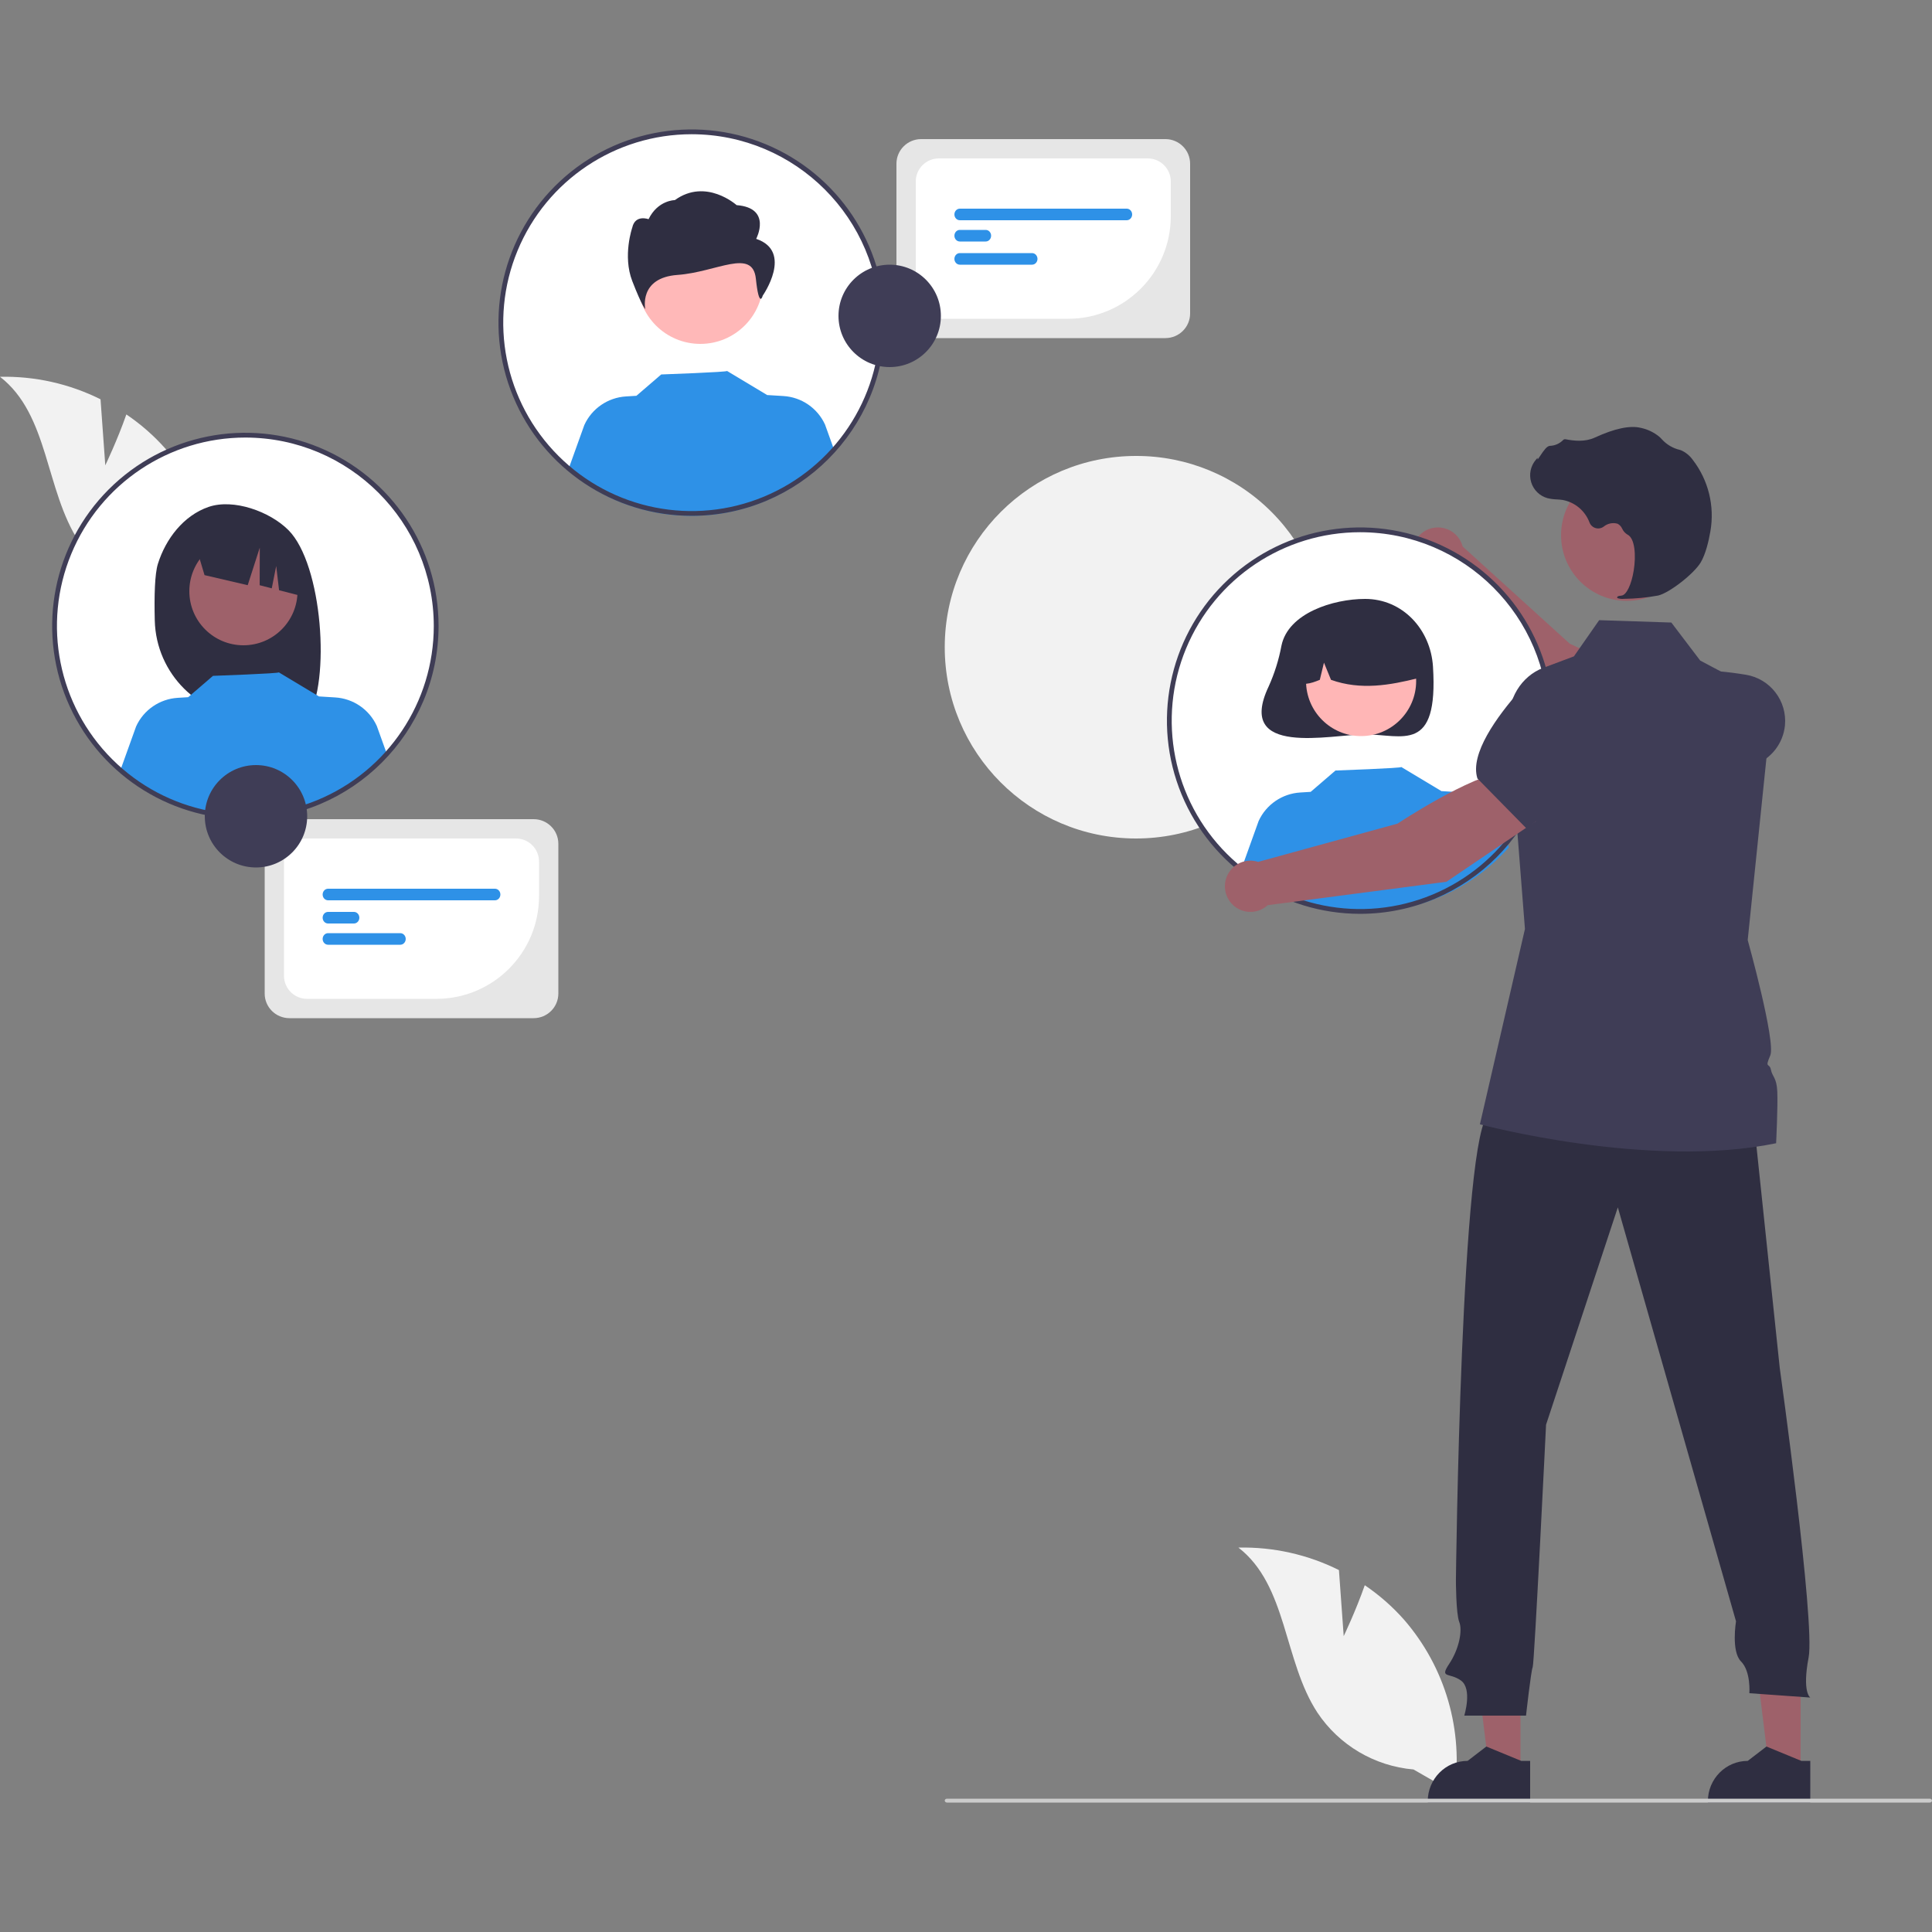 <?xml version="1.0" encoding="UTF-8"?> <svg xmlns="http://www.w3.org/2000/svg" xmlns:xlink="http://www.w3.org/1999/xlink" width="1000px" height="1000px" viewBox="0 0 1000 1000" version="1.1"><rect x="0" y="0" width="1000" height="1000" fill="#808080" stroke="none"/><title>Lead Generation Company</title><g id="Lead-Generation-Company" stroke="none" stroke-width="1" fill="none" fill-rule="evenodd"><rect id="Rectangle" x="0" y="0" width="1000" height="1000"></rect><g id="undraw_connecting-teams_nnjy" transform="translate(0, 67)" fill-rule="nonzero"><path d="M687,268.176 C686.902,322.852 642.5,367.097 587.824,367 C533.148,366.903 488.903,322.501 489,267.824 C489.097,213.148 533.499,168.903 588.175,169 C614.452,168.979 639.654,179.432 658.202,198.046 C676.75,216.659 687.114,241.898 687,268.176 Z" id="Path" fill="#F2F2F2"></path><path d="M852.072,326 L866,299.481 C853.511,284.442 812.534,266.202 812.534,266.202 L757.074,215.864 C755.442,209.655 749.571,205.514 743.155,206.046 C736.74,206.578 731.636,211.63 731.055,218.023 C730.473,224.416 734.582,230.301 740.796,231.976 L800.711,303.632 L852.072,326 Z" id="Path" fill="#9E616A"></path><path d="M845,323.571 L864.588,329.823 C878.832,334.37 894.181,334.028 908.21,328.85 L908.21,328.85 C916.866,325.619 922.943,317.743 923.888,308.532 L923.888,308.532 C925.105,295.822 916.294,284.339 903.727,282.258 C885.358,279.232 861.689,277.74 853.245,287.813 L853.159,287.915 L845,323.571 Z" id="Path" fill="#3F3D56"></path><circle id="Oval" fill="#FFFFFF" cx="704" cy="306" r="99"></circle><path d="M663.277,267.204 C661.921,274.479 659.697,281.566 656.653,288.313 C639.224,325.132 688.859,313.131 706.597,313.131 C725.99,313.131 744.546,323.315 741.712,278.066 C740.502,258.737 725.99,243 706.597,243 C690.031,243 666.741,250.353 663.277,267.204 Z" id="Path" fill="#2F2E41"></path><circle id="Oval" fill="#FFB6B6" cx="704.5" cy="285.5" r="28.5"></circle><path d="M684.571,255.735 C694.7,249.581 707.388,249.414 717.676,255.3 C727.964,261.186 734.218,272.19 733.994,284.011 C719.533,287.629 704.342,290.398 688.92,284.876 L685.279,275.993 L683.131,284.883 C678.435,286.796 673.727,288.414 669.018,284.864 C668.627,273.087 674.551,261.991 684.571,255.735 Z" id="Path" fill="#2F2E41"></path><path d="M781,371.568 C745.444,411.928 684.003,416.358 643,381.517 L651.46,357.966 C655.356,349.442 663.651,343.76 673.024,343.194 L678.406,342.864 L691.24,331.822 C691.24,331.822 725.821,330.59 725.308,330 L746.254,342.569 L746.237,342.482 L754.471,342.986 C763.846,343.55 772.141,349.232 776.035,357.758 L781,371.568 Z" id="Path" fill="#2E91E7"></path><path d="M695.497,779.858 L693.034,745.671 C676.898,737.622 659.036,733.625 641,734.028 C666.374,753.598 664.342,792.713 681.914,819.482 C693.147,836.309 711.439,847.126 731.625,848.878 L752.742,861 C757.631,828.759 748.126,795.998 726.731,771.349 C720.733,764.575 713.904,758.582 706.404,753.511 C701.788,766.734 695.497,779.858 695.497,779.858 Z" id="Path" fill="#F2F2F2"></path><path d="M54.497,173.858 L52.034,139.671 C35.898,131.622 18.036,127.625 0,128.028 C25.374,147.598 23.342,186.713 40.914,213.482 C52.147,230.309 70.439,241.126 90.625,242.878 L111.742,255 C116.631,222.759 107.126,189.998 85.731,165.349 C79.733,158.575 72.904,152.582 65.404,147.511 C60.788,160.734 54.497,173.858 54.497,173.858 Z" id="Path" fill="#F2F2F2"></path><polygon id="Path" fill="#9E616A" points="786.998 849 770.736 848.999 763 786 787 786"></polygon><path d="M791.999,866 L739,865.998 L739,865.319 C739.001,853.786 748.236,844.436 759.629,844.435 L759.63,844.435 L769.311,837 L787.374,844.437 L792,844.437 L791.999,866 Z" id="Path" fill="#2F2E41"></path><polygon id="Path" fill="#9E616A" points="931.996 849 915.736 848.999 908 786 932 786"></polygon><path d="M936.999,866 L884,865.998 L884,865.319 C884.001,853.786 893.236,844.436 904.629,844.435 L904.63,844.435 L914.311,837 L932.374,844.437 L937,844.437 L936.999,866 Z" id="Path" fill="#2F2E41"></path><path d="M907.367,509.462 L921.19,641 C921.19,641 939.592,772.708 936.136,790.881 C932.68,809.054 937,811.65 937,811.65 L905.467,809.4 C905.467,809.4 906.331,798.15 901.147,792.958 C895.963,787.766 898.555,772.189 898.555,772.189 L837.386,557.923 L800.236,670.423 C800.236,670.423 794.188,794.173 793.324,795.904 C792.46,797.635 789.868,821 789.868,821 L757.902,821 C757.902,821 762.221,807.154 756.174,802.827 C750.126,798.5 744.942,801.962 750.126,794.173 C755.31,786.385 757.038,776.865 755.31,772.538 C753.582,768.212 753.582,750.904 753.582,750.904 C753.582,750.904 756.174,517.25 770.861,509.462 C785.548,501.673 907.367,509.462 907.367,509.462 Z" id="Path" fill="#2F2E41"></path><circle id="Oval" fill="#9E616A" cx="842" cy="210" r="34"></circle><path d="M919.316,524.741 C853.38,538.366 766,514.941 766,514.941 L789.309,413.837 L781.022,308.029 C780.01,295.09 787.376,282.961 798.833,278.663 L814.654,272.734 L827.731,254 L865.085,255.226 L880.017,274.894 L891.801,281.15 L917.349,294.707 L917.461,294.764 L917.461,294.82 L909.444,372.634 L904.609,419.552 C904.609,419.552 919.294,472.321 916.28,479.319 C913.267,486.306 915.887,482.931 916.618,486.666 C917.349,490.402 919.586,490.638 919.923,497.997 C920.272,505.344 919.316,524.741 919.316,524.741 Z" id="Path" fill="#3F3D56"></path><path d="M998.861,866 L490.136,866 C489.508,865.998 489,865.551 489,865 C489,864.449 489.508,864.002 490.136,864 L998.861,864 C999.49,864 1000,864.448 1000,865 C1000,865.552 999.49,866 998.861,866 Z" id="Path" fill="#CCCCCC"></path><path d="M840.554,242.954 C846.496,242.893 852.421,242.321 858.265,241.244 C864.052,239.901 876.818,229.96 880.297,224.086 L880.297,224.086 C882.882,219.723 884.433,212.973 885.28,208.079 C887.591,194.982 884.281,181.512 876.17,171.013 C874.624,168.839 872.523,167.125 870.089,166.054 C869.874,165.975 869.652,165.907 869.429,165.849 C865.901,165.012 862.703,163.131 860.244,160.45 C859.766,159.907 859.251,159.399 858.701,158.931 C855.942,156.707 852.7,155.171 849.24,154.451 C843.649,153.098 835.652,154.793 825.47,159.491 C820.355,161.852 814.678,161.193 810.302,160.356 C809.803,160.272 809.297,160.461 808.974,160.853 C807.167,162.652 804.752,163.695 802.213,163.773 C800.659,163.883 799.083,166.094 797.183,168.973 C796.752,169.627 796.249,170.39 795.884,170.856 L795.811,169.981 L794.956,170.981 C792.225,174.174 791.31,178.555 792.531,182.586 C793.753,186.617 796.94,189.736 800.976,190.85 C802.551,191.229 804.161,191.445 805.779,191.494 C806.761,191.557 807.776,191.623 808.751,191.767 C815.121,192.909 820.427,197.338 822.724,203.43 C823.264,204.832 824.421,205.903 825.854,206.326 C827.288,206.75 828.835,206.479 830.043,205.592 C832.054,203.93 834.745,203.363 837.249,204.076 C838.321,204.641 839.169,205.56 839.648,206.679 C840.229,207.925 841.164,208.968 842.335,209.676 C846.329,211.62 846.834,220.68 845.612,228.275 C844.434,235.597 841.872,240.937 839.381,241.263 C837.463,241.513 837.247,241.656 837.116,242.002 L837,242.312 L837.223,242.593 C838.295,242.954 839.431,243.077 840.554,242.954 Z" id="Path" fill="#2F2E41"></path><path d="M704.001,406 C663.556,406 627.093,381.636 611.615,344.269 C596.137,306.902 604.692,263.891 633.292,235.292 C661.891,206.692 704.902,198.137 742.269,213.615 C779.636,229.093 804,265.556 804,306.001 C803.937,361.203 759.203,405.937 704.001,406 Z M704.001,208.477 C664.557,208.477 628.996,232.238 613.901,268.681 C598.806,305.123 607.15,347.07 635.041,374.961 C662.933,402.853 704.88,411.197 741.322,396.102 C777.765,381.007 801.526,345.446 801.526,306.001 C801.465,252.166 757.837,208.538 704.001,208.477 L704.001,208.477 Z" id="Shape" fill="#3F3D56"></path><circle id="Oval" fill="#FFFFFF" cx="358" cy="100" r="99"></circle><circle id="Oval" fill="#FFB8B8" cx="362.5" cy="78.5" r="32.5"></circle><path d="M391.4,56.633 C391.4,56.633 399.84,40.632 381.272,39.177 C381.272,39.177 365.442,24.937 349.307,36.574 C349.307,36.574 340.507,36.574 335.694,46.451 C335.694,46.451 328.772,43.847 327.251,50.815 C327.251,50.815 322.186,65.361 327.251,78.453 C332.316,91.545 333.998,93 333.998,93 C333.998,93 330.445,76.754 350.703,75.299 C370.961,73.844 389.545,61.258 391.234,77.26 C392.922,93.261 394.778,86.033 394.778,86.033 C394.778,86.033 410.813,63.179 391.4,56.633 Z" id="f183d98d-beca-4def-af6d-fbe16b93cf6a-1843" fill="#2F2E41"></path><path d="M432,166.568 C396.444,206.928 335.003,211.358 294,176.517 L302.46,152.966 C306.356,144.442 314.651,138.76 324.024,138.194 L329.406,137.864 L342.24,126.822 C342.24,126.822 376.821,125.59 376.308,125 L397.254,137.569 L397.237,137.482 L405.471,137.986 C414.846,138.55 423.141,144.232 427.035,152.758 L432,166.568 Z" id="Path" fill="#2E91E7"></path><path d="M358.001,200 C317.556,200 281.093,175.636 265.615,138.269 C250.137,100.902 258.692,57.891 287.292,29.292 C315.891,0.692 358.902,-7.863 396.269,7.615 C433.636,23.093 458,59.556 458,100.001 C457.937,155.203 413.203,199.937 358.001,200 Z M358.001,2.477 C318.557,2.477 282.996,26.238 267.901,62.681 C252.806,99.123 261.15,141.07 289.041,168.961 C316.933,196.853 358.88,205.197 395.322,190.102 C431.765,175.007 455.526,139.446 455.526,100.001 C455.465,46.166 411.837,2.538 358.001,2.477 Z" id="Shape" fill="#3F3D56"></path><circle id="Oval" fill="#FFFFFF" cx="127" cy="257" r="99"></circle><path d="M81.72,224.873 C85.806,211.798 95.097,199.806 107.947,195.386 C120.797,190.966 139.614,197.699 149.274,207.367 C166.945,225.051 171.258,285.802 159.117,305 C156.702,304.872 148.369,304.777 145.925,304.685 L142.468,293.114 L142.468,304.571 C138.574,304.45 134.65,304.366 130.695,304.32 C103.138,303.977 80.788,281.807 80.11,254.142 C79.794,241.408 80.11,230.026 81.72,224.873 Z" id="Path" fill="#2F2E41"></path><circle id="Oval" fill="#9E616A" cx="126" cy="239" r="28"></circle><path d="M101,214.443 L133.366,198 L133.366,198 C146.842,204.161 155.964,217.252 157.193,232.196 L158,242 L144.447,238.5 L142.962,225.963 L140.66,237.522 L134.405,235.907 L134.465,216.444 L128.206,235.893 L105.867,230.686 L101,214.443 Z" id="Path" fill="#2F2E41"></path><path d="M200,322.568 C164.444,362.928 103.003,367.358 62,332.517 L70.46,308.966 C74.356,300.442 82.651,294.76 92.024,294.194 L97.406,293.864 L110.24,282.822 C110.24,282.822 144.821,281.59 144.308,281 L165.254,293.569 L165.237,293.482 L173.471,293.986 C182.846,294.55 191.141,300.232 195.035,308.758 L200,322.568 Z" id="Path" fill="#2E91E7"></path><path d="M127.001,357 C86.556,357 50.093,332.636 34.615,295.269 C19.137,257.902 27.692,214.891 56.292,186.292 C84.891,157.692 127.902,149.137 165.269,164.615 C202.636,180.093 227,216.556 227,257.001 C226.937,312.203 182.203,356.937 127.001,357 L127.001,357 Z M127.001,159.477 C87.557,159.477 51.996,183.238 36.901,219.681 C21.806,256.123 30.15,298.07 58.041,325.961 C85.933,353.853 127.88,362.197 164.322,347.102 C200.765,332.007 224.526,296.446 224.526,257.001 C224.465,203.166 180.837,159.538 127.001,159.477 L127.001,159.477 Z" id="Shape" fill="#3F3D56"></path><path d="M795,358.026 L780.044,332 C760.671,334.47 723.376,359.293 723.376,359.293 L651.237,379.099 C645.12,377.141 638.486,379.876 635.509,385.584 C632.531,391.291 634.071,398.32 639.159,402.249 C644.247,406.177 651.413,405.868 656.147,401.517 L748.671,389.406 L795,358.026 Z" id="Path" fill="#9E616A"></path><path d="M790.3,362 L823.625,333.903 L828.473,311.288 C830.382,302.223 827.015,292.854 819.787,287.117 L819.787,287.117 C809.768,279.274 795.425,280.583 786.97,290.112 C774.624,304.049 760.736,323.298 764.684,335.85 L764.725,335.977 L790.3,362 Z" id="Path" fill="#3F3D56"></path><path d="M276.219,460 L149.781,460 C142.725,459.992 137.008,454.299 137,447.273 L137,369.727 C137.008,362.701 142.725,357.008 149.781,357 L276.219,357 C283.274,357.008 288.992,362.701 289,369.727 L289,447.273 C288.992,454.299 283.274,459.992 276.219,460 L276.219,460 Z" id="Path" fill="#E6E6E6"></path><path d="M225.924,450 L158.916,450 C152.338,449.993 147.008,444.662 147,438.084 L147,378.916 C147.008,372.338 152.338,367.007 158.916,367 L267.085,367 C273.662,367.007 278.993,372.338 279,378.916 L279,396.922 C278.967,426.223 255.223,449.967 225.924,450 L225.924,450 Z" id="Path" fill="#FFFFFF"></path><path d="M256.183,399 L169.817,399 C168.261,399 167,397.657 167,396 C167,394.343 168.261,393 169.817,393 L256.183,393 C257.739,393 259,394.343 259,396 C259,397.657 257.739,399 256.183,399 Z" id="Path" fill="#2E91E7"></path><path d="M183.204,411 L169.796,411 C168.252,411 167,409.657 167,408 C167,406.343 168.252,405 169.796,405 L183.204,405 C184.748,405 186,406.343 186,408 C186,409.657 184.748,411 183.204,411 Z" id="Path" fill="#2E91E7"></path><path d="M207.193,422 L169.807,422 C168.256,421.997 167,420.654 167,419 C167,417.346 168.256,416.003 169.807,416 L207.193,416 C208.744,416.003 210,417.346 210,419 C210,420.654 208.744,421.997 207.193,422 Z" id="Path" fill="#2E91E7"></path><circle id="Oval" fill="#3F3D56" cx="132.5" cy="355.5" r="26.5"></circle><path d="M603.219,108 L476.781,108 C469.725,107.992 464.008,102.299 464,95.273 L464,17.727 C464.008,10.701 469.725,5.008 476.781,5 L603.219,5 C610.274,5.008 615.992,10.701 616,17.727 L616,95.273 C615.992,102.299 610.274,107.992 603.219,108 L603.219,108 Z" id="Path" fill="#E6E6E6"></path><path d="M552.924,98 L485.916,98 C479.338,97.993 474.008,92.662 474,86.084 L474,26.916 C474.008,20.338 479.338,15.007 485.916,15 L594.085,15 C600.662,15.007 605.993,20.338 606,26.916 L606,44.922 C605.967,74.223 582.223,97.967 552.924,98 Z" id="Path" fill="#FFFFFF"></path><path d="M583.183,47 L496.817,47 C495.261,47 494,45.657 494,44 C494,42.343 495.261,41 496.817,41 L583.183,41 C584.739,41 586,42.343 586,44 C586,45.657 584.739,47 583.183,47 Z" id="Path" fill="#2E91E7"></path><path d="M510.204,58 L496.796,58 C495.252,58 494,56.657 494,55 C494,53.343 495.252,52 496.796,52 L510.204,52 C511.748,52 513,53.343 513,55 C513,56.657 511.748,58 510.204,58 Z" id="Path" fill="#2E91E7"></path><path d="M534.187,70 L496.807,70 C495.256,69.997 494,68.654 494,67 C494,65.346 495.256,64.003 496.807,64 L534.187,64 C535.741,64 537,65.343 537,67 C537,68.657 535.741,70 534.187,70 Z" id="Path" fill="#2E91E7"></path><circle id="Oval" fill="#3F3D56" cx="460.5" cy="96.5" r="26.5"></circle></g></g></svg> 
